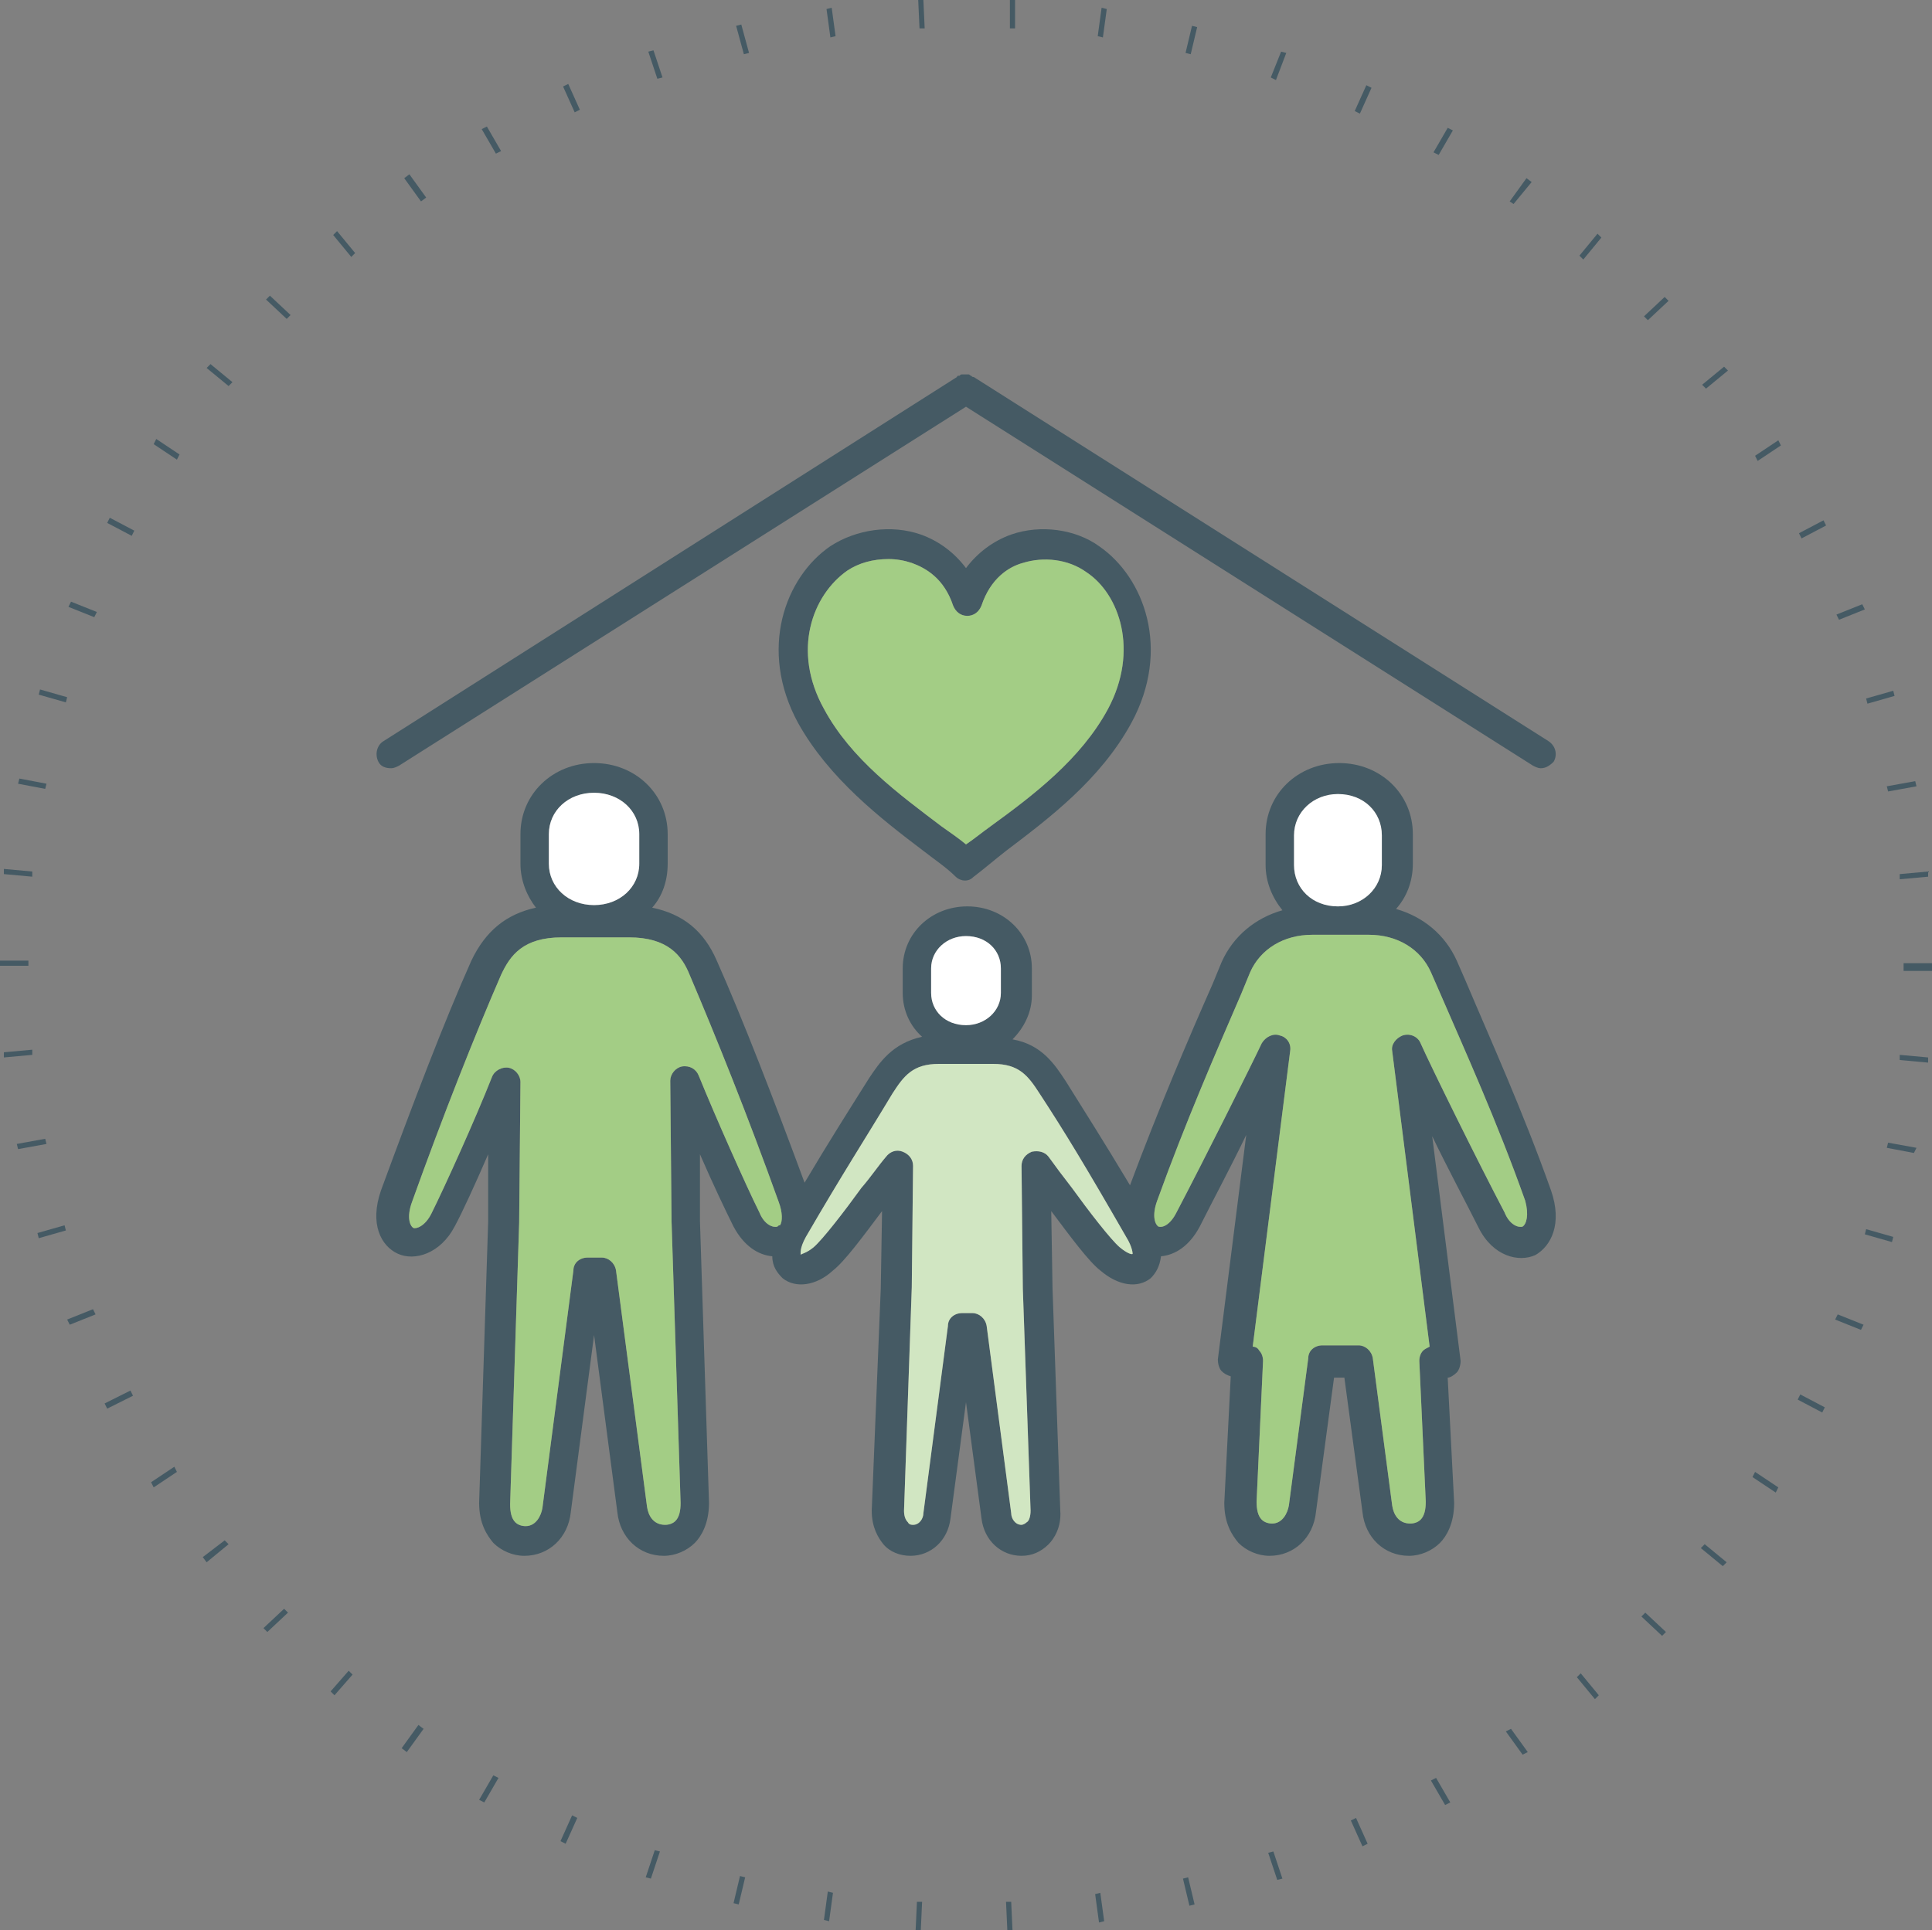 <?xml version="1.0" encoding="UTF-8"?> <svg xmlns="http://www.w3.org/2000/svg" xmlns:xlink="http://www.w3.org/1999/xlink" version="1.1" id="Grupo_272" x="0px" y="0px" viewBox="0 0 149.6 149.5" style="enable-background:new 0 0 149.6 149.5;" xml:space="preserve"><rect x="0" y="0" width="149.6" height="149.5" fill="#808080" stroke="none"/> <style type="text/css"> .st0{fill:#455A64;} .st1{fill:#A3CD85;} .st2{fill:#FFFFFF;} .st3{fill:#D1E6C2;} </style> <g id="Grupo_271" transform="translate(0 0)"> <path id="Trazado_34" class="st0" d="M78,149.5l-0.1-2.2l0.4,0l0.1,2.2L78,149.5z M71.3,149.5l-0.4,0l0.1-2.2l0.4,0L71.3,149.5z M85.1,148.9l-0.3-2.2l0.4-0.1l0.3,2.2L85.1,148.9z M64.2,148.8l-0.4-0.1l0.3-2.2l0.4,0.1L64.2,148.8z M92.1,147.6l-0.5-2.1 l0.4-0.1l0.5,2.1L92.1,147.6z M57.2,147.5l-0.4-0.1l0.5-2.1l0.4,0.1L57.2,147.5z M98.9,145.6l-0.7-2.1l0.4-0.1l0.7,2.1L98.9,145.6z M50.4,145.5l-0.4-0.1l0.7-2.1l0.4,0.1L50.4,145.5z M105.5,143l-0.9-2l0.4-0.2l0.9,2L105.5,143z M43.8,142.8l-0.4-0.2l0.9-2 l0.4,0.2L43.8,142.8z M111.9,139.8l-1.1-1.9l0.4-0.2l1.1,1.9L111.9,139.8z M37.5,139.6l-0.4-0.2l1.1-1.9l0.4,0.2L37.5,139.6z M117.9,135.9l-1.3-1.8l0.4-0.2l1.3,1.8L117.9,135.9z M31.5,135.7l-0.4-0.3l1.3-1.8l0.4,0.3L31.5,135.7z M123.5,131.6l-1.4-1.7 l0.3-0.3l1.4,1.7L123.5,131.6z M25.9,131.3l-0.3-0.3l1.4-1.6l0.3,0.3L25.9,131.3z M128.7,126.7l-1.6-1.5l0.3-0.3l1.6,1.5 L128.7,126.7z M20.7,126.4l-0.3-0.3l1.6-1.5l0.3,0.3L20.7,126.4z M133.4,121.3l-1.7-1.4l0.3-0.3l1.7,1.4L133.4,121.3z M16,121 l-0.3-0.4l1.7-1.3l0.3,0.3L16,121z M137.5,115.6l-1.8-1.2l0.2-0.4l1.8,1.2L137.5,115.6z M11.9,115.2l-0.2-0.4l1.8-1.2l0.2,0.4 L11.9,115.2z M141.1,109.4l-1.9-1l0.2-0.4l1.9,1L141.1,109.4z M8.3,109.1l-0.2-0.4l2-1l0.2,0.4L8.3,109.1z M144.1,103l-2-0.8 l0.2-0.4l2,0.8L144.1,103z M5.4,102.6l-0.2-0.4l2-0.8l0.2,0.4L5.4,102.6z M146.5,96.2l-2.1-0.6l0.1-0.4l2.1,0.6L146.5,96.2z M3,95.9l-0.1-0.4L5,94.9l0.1,0.4L3,95.9z M148.2,89.3l-2.1-0.4l0.1-0.4l2.2,0.4L148.2,89.3z M1.4,89l-0.1-0.4l2.2-0.4l0.1,0.4 L1.4,89z M149.3,82.3l-2.2-0.2l0-0.4l2.2,0.2L149.3,82.3z M0.3,81.9l0-0.4l2.2-0.2l0,0.4L0.3,81.9z M149.6,75.2l-2.2,0v-0.6l2.2,0 V75.2z M2.2,74.8H0v-0.4l2.2,0V74.8z M147.1,68.1l0-0.4l2.2-0.2l0,0.4L147.1,68.1z M2.5,67.9l-2.2-0.2l0-0.4l2.2,0.2L2.5,67.9z M146.2,61.3l-0.1-0.4l2.2-0.4l0.1,0.4L146.2,61.3z M3.5,61.1l-2.1-0.4l0.1-0.4l2.1,0.4L3.5,61.1z M144.6,54.5l-0.1-0.4l2.1-0.6 l0.1,0.4L144.6,54.5z M5.1,54.4L3,53.8l0.1-0.4L5.2,54L5.1,54.4z M142.4,48l-0.2-0.4l2-0.8l0.2,0.4L142.4,48z M7.3,47.8l-2-0.8 l0.2-0.4l2,0.8L7.3,47.8z M139.5,41.7l-0.2-0.4l1.9-1l0.2,0.4L139.5,41.7z M10.2,41.5l-1.9-1l0.2-0.4l1.9,1L10.2,41.5z M136.1,35.7 l-0.2-0.4l1.8-1.2l0.2,0.4L136.1,35.7z M13.7,35.6l-1.8-1.2l0.2-0.4l1.8,1.2L13.7,35.6z M132.1,30.1l-0.3-0.3l1.7-1.4l0.3,0.3 L132.1,30.1z M17.7,29.9l-1.7-1.4l0.3-0.3l1.7,1.4L17.7,29.9z M127.6,24.8l-0.3-0.3l1.6-1.5l0.3,0.3L127.6,24.8z M22.2,24.7 l-1.6-1.5l0.3-0.3l1.6,1.5L22.2,24.7z M122.6,20.1l-0.3-0.3l1.4-1.7l0.3,0.3L122.6,20.1z M27.2,19.9l-1.4-1.7l0.3-0.3l1.4,1.7 L27.2,19.9z M117.2,15.8l-0.3-0.2l1.3-1.8l0.4,0.3L117.2,15.8z M32.6,15.6l-1.3-1.8l0.4-0.3l1.3,1.8L32.6,15.6z M111.4,12l-0.4-0.2 l1.1-1.9l0.4,0.2L111.4,12z M38.4,11.9L37.3,10l0.4-0.2l1.1,1.9L38.4,11.9z M105.3,8.8l-0.4-0.2l0.9-2l0.4,0.2L105.3,8.8z M44.5,8.7l-0.9-2L44,6.5l0.9,2L44.5,8.7z M98.8,6.2L98.4,6L99.2,4l0.4,0.1L98.8,6.2z M50.9,6.1l-0.7-2.1l0.4-0.1L51.3,6L50.9,6.1z M92.2,4.2l-0.4-0.1L92.3,2l0.4,0.1L92.2,4.2z M57.6,4.2L57,2l0.4-0.1L58,4.1L57.6,4.2z M85.4,2.9L85,2.8l0.3-2.2l0.4,0.1L85.4,2.9 z M64.3,2.9L64,0.7l0.4-0.1l0.3,2.2L64.3,2.9z M78.6,2.2l-0.4,0L78.2,0l0.4,0L78.6,2.2z M71.2,2.2L71.1,0l0.4,0l0.1,2.2L71.2,2.2z"></path> </g> <g> <path class="st0" d="M78.3,41.4c-1.4,0.5-2.6,1.4-3.5,2.6c-0.9-1.2-2.1-2.1-3.5-2.6c-2.3-0.8-5-0.4-7,0.9c-3.5,2.4-5.6,8-2.5,13.7 c2.4,4.3,6.4,7.4,9.7,9.9c0.9,0.7,1.8,1.3,2.5,2c0.2,0.2,0.5,0.3,0.7,0.3c0.3,0,0.5-0.1,0.7-0.3c0.8-0.6,1.6-1.3,2.5-2 c3.3-2.5,7.3-5.5,9.7-9.9c3.1-5.7,1-11.3-2.5-13.7C83.3,41,80.6,40.6,78.3,41.4z M85.8,54.9c-2.1,3.9-5.8,6.7-9.1,9.1 c-0.7,0.5-1.3,1-1.9,1.4c-0.6-0.5-1.2-0.9-1.9-1.4c-3.3-2.5-7-5.2-9.1-9.1c-2.5-4.5-0.9-8.8,1.8-10.7c0.9-0.6,2-0.9,3.2-0.9 c0.6,0,1.2,0.1,1.8,0.3c1.1,0.4,2.5,1.2,3.2,3.3c0.2,0.5,0.6,0.8,1.1,0.8c0.5,0,0.9-0.3,1.1-0.8c0.7-2.1,2.1-3,3.2-3.3 c1.6-0.5,3.5-0.3,4.9,0.7C86.7,46,88.2,50.4,85.8,54.9z"></path> <path class="st1" d="M85.8,54.9c-2.1,3.9-5.8,6.7-9.1,9.1c-0.7,0.5-1.3,1-1.9,1.4c-0.6-0.5-1.2-0.9-1.9-1.4c-3.3-2.5-7-5.2-9.1-9.1 c-2.5-4.5-0.9-8.8,1.8-10.7c0.9-0.6,2-0.9,3.2-0.9c0.6,0,1.2,0.1,1.8,0.3c1.1,0.4,2.5,1.2,3.2,3.3c0.2,0.5,0.6,0.8,1.1,0.8 c0.5,0,0.9-0.3,1.1-0.8c0.7-2.1,2.1-3,3.2-3.3c1.6-0.5,3.5-0.3,4.9,0.7C86.7,46,88.2,50.4,85.8,54.9z"></path> <path class="st0" d="M120.1,92.2c-2.2-6.2-4.7-11.7-6.6-16.2l-0.7-1.6c-0.9-2-2.6-3.4-4.7-4c0.8-0.9,1.3-2.1,1.3-3.5v-2.3 c0-3.1-2.5-5.5-5.7-5.5c-3.2,0-5.7,2.4-5.7,5.5V67c0,1.3,0.5,2.5,1.3,3.5c-2.1,0.6-3.8,2-4.7,4l-0.7,1.7c-1.9,4.3-4.2,9.7-6.4,15.6 c-2.1-3.5-3.5-5.7-5-8.1c-0.8-1.2-1.8-2.8-4.1-3.2c0.9-0.9,1.5-2.1,1.5-3.4V75c0-2.7-2.2-4.8-5-4.8c-2.8,0-5,2.1-5,4.8v1.9 c0,1.4,0.6,2.6,1.5,3.4c-2.3,0.5-3.3,2-4.1,3.2c-1.7,2.7-3.1,4.9-5,8.1c-2.4-6.5-4.8-12.7-6.8-17.2c-1-2.3-2.6-3.6-5-4.1 c0.8-0.9,1.2-2.1,1.2-3.4v-2.3c0-3.1-2.5-5.5-5.7-5.5c-3.2,0-5.7,2.4-5.7,5.5v2.3c0,1.3,0.5,2.5,1.2,3.4c-2.3,0.5-3.9,1.8-5,4.1 c-2.1,4.7-4.5,11-7,17.8c-0.9,2.6,0,4.3,1.3,4.9c1.3,0.6,3.3,0,4.4-2.1c0.6-1.1,1.6-3.3,2.6-5.6l0,5.2l-0.7,21.8 c0,1.6,0.6,2.5,1.1,3.1c0.6,0.6,1.5,1,2.4,1c1.9,0,3.4-1.4,3.6-3.4l1.8-13.7l1.8,13.7c0.2,2,1.7,3.4,3.6,3.4c0.9,0,1.8-0.4,2.4-1 c0.5-0.5,1.1-1.5,1.1-3.1l-0.7-21.8l0-5.2c1,2.3,2,4.4,2.6,5.6c0.8,1.5,1.9,2.2,3,2.3c0,0.8,0.4,1.3,0.8,1.7c1,0.8,2.6,0.6,3.9-0.6 c0.9-0.7,2.3-2.6,3.8-4.6l-0.1,6L67.5,117c0,1.3,0.5,2.1,0.9,2.6c0.5,0.6,1.3,0.9,2.1,0.9c1.6,0,2.9-1.2,3.1-2.9l1.2-9l1.2,9 c0.2,1.7,1.5,2.9,3.1,2.9c0.8,0,1.5-0.3,2.1-0.9c0.4-0.4,1-1.3,0.9-2.6l-0.6-17.2l-0.1-6c1.5,2,2.9,3.9,3.8,4.6 c1.4,1.2,2.9,1.4,3.9,0.6c0.4-0.4,0.7-0.9,0.8-1.7c1.1-0.1,2.2-0.8,3-2.3c1-2,2.4-4.6,3.6-7.1l-2.2,17.4c0,0.3,0.1,0.7,0.3,0.9 c0.2,0.2,0.4,0.3,0.7,0.4l-0.5,9.8c0,1.6,0.6,2.5,1.1,3.1c0.6,0.6,1.5,1,2.4,1c1.9,0,3.4-1.4,3.6-3.4l1.4-10.4h0.4h0.4l1.4,10.4 c0.2,2,1.7,3.4,3.6,3.4c0.9,0,1.8-0.4,2.4-1c0.5-0.5,1.1-1.5,1.1-3.1l-0.5-9.7c0.2,0,0.5-0.2,0.7-0.4c0.2-0.2,0.3-0.6,0.3-0.9 l-2.2-17.4c1.2,2.5,2.6,5.1,3.6,7.1c1.1,2.2,3.1,2.7,4.4,2.1C120.1,96.5,121,94.8,120.1,92.2z M100.2,64.7c0-1.8,1.5-3.2,3.4-3.2 c2,0,3.4,1.4,3.4,3.2V67c0,1.8-1.5,3.2-3.4,3.2c-2,0-3.4-1.4-3.4-3.2V64.7z M72.1,75c0-1.4,1.2-2.5,2.7-2.5c1.6,0,2.7,1.1,2.7,2.5 v1.9c0,1.4-1.2,2.5-2.7,2.5c-1.6,0-2.7-1.1-2.7-2.5V75z M42.5,64.6c0-1.8,1.5-3.2,3.5-3.2c2,0,3.5,1.4,3.5,3.2v2.3 c0,1.8-1.5,3.2-3.5,3.2c-2,0-3.5-1.4-3.5-3.2V64.6z M60.2,95c-0.3,0.1-1-0.1-1.4-1.1c-1-2-3.4-7.4-4.7-10.6 c-0.2-0.5-0.7-0.8-1.3-0.7c-0.5,0.1-0.9,0.6-0.9,1.1l0.1,10.9l0.7,21.8c0,0.6-0.1,1.1-0.4,1.4c-0.2,0.2-0.5,0.3-0.8,0.3 c-0.9,0-1.3-0.7-1.4-1.4l-2.4-18.3c-0.1-0.6-0.6-1-1.1-1H46h-0.5c-0.6,0-1.1,0.4-1.1,1l-2.4,18.4c-0.1,0.6-0.5,1.4-1.3,1.4 c-0.3,0-0.6-0.1-0.8-0.3c-0.3-0.3-0.4-0.8-0.4-1.4l0.7-21.8l0.1-10.9c0-0.5-0.4-1-0.9-1.1c-0.5-0.1-1.1,0.2-1.3,0.7 c-1.3,3.3-3.7,8.6-4.7,10.6c-0.5,1-1.2,1.2-1.4,1.1c-0.3-0.2-0.5-0.9-0.1-2c2.4-6.7,4.9-13,6.9-17.6c0.7-1.5,1.7-2.9,4.7-2.9H46 h2.7c3,0,4.1,1.4,4.7,2.9c2,4.7,4.5,10.9,6.9,17.6c0.3,0.8,0.3,1.5,0.1,1.8c0,0,0,0,0,0C60.3,94.9,60.3,94.9,60.2,95z M86.7,96.6 C86,96,84.3,93.8,83,92c-0.7-0.9-1.3-1.7-1.8-2.4c-0.3-0.4-0.8-0.5-1.3-0.4c-0.5,0.2-0.8,0.6-0.8,1.1l0.1,9.5l0.6,17.2 c0,0.4-0.1,0.8-0.3,0.9c-0.1,0.1-0.3,0.2-0.4,0.2c-0.5,0-0.8-0.5-0.8-0.9l-1.9-14.5c-0.1-0.6-0.6-1-1.1-1h-0.4h-0.4 c-0.6,0-1.1,0.4-1.1,1l-1.9,14.5c0,0.4-0.3,0.9-0.8,0.9c-0.1,0-0.3,0-0.4-0.2c-0.2-0.2-0.3-0.5-0.3-0.9l0.6-17.3l0.1-9.4 c0-0.5-0.3-0.9-0.8-1.1c-0.5-0.2-1,0-1.3,0.4c-0.6,0.7-1.2,1.6-1.9,2.4c-1.3,1.8-3,4-3.7,4.6c-0.6,0.5-1,0.5-1,0.6 c0-0.1-0.1-0.5,0.4-1.4c2.9-5,4.6-7.6,6.7-11.1c0.9-1.4,1.6-2.3,3.6-2.3h2.1h2.1c2,0,2.7,0.9,3.6,2.3c1.9,2.9,3.6,5.7,6.7,11.1 c0.5,0.8,0.5,1.3,0.5,1.3C87.7,97.2,87.3,97.1,86.7,96.6z M117.9,95c-0.3,0.1-1-0.1-1.4-1.1c-2.1-4-5.7-11.3-6.5-13.1 c-0.2-0.5-0.8-0.8-1.4-0.6c-0.5,0.2-0.9,0.7-0.8,1.2l2.9,22.9c-0.2,0.1-0.4,0.2-0.5,0.3c-0.2,0.2-0.3,0.5-0.3,0.8l0.5,10.9 c0,0.6-0.1,1.1-0.4,1.4c-0.2,0.2-0.5,0.3-0.8,0.3c-0.9,0-1.3-0.7-1.4-1.4l-1.5-11.4c-0.1-0.6-0.6-1-1.1-1h-1.4h-1.4 c-0.6,0-1.1,0.4-1.1,1l-1.5,11.4c-0.1,0.6-0.5,1.4-1.3,1.4c-0.3,0-0.6-0.1-0.8-0.3c-0.3-0.3-0.4-0.8-0.4-1.4l0.5-10.9 c0-0.3-0.1-0.6-0.3-0.8c-0.1-0.2-0.3-0.3-0.5-0.3l2.9-22.9c0.1-0.6-0.3-1.1-0.8-1.2c-0.5-0.2-1.1,0.1-1.4,0.6 c-0.8,1.7-4.5,9.1-6.6,13.1c-0.5,1-1.1,1.2-1.4,1.1c-0.3-0.2-0.5-0.9-0.1-2c2.2-6.1,4.6-11.6,6.5-16l0.7-1.7 c0.8-1.8,2.6-2.9,4.8-2.9h2.2h2.2c2.2,0,4,1.1,4.8,2.9l0.7,1.6c1.9,4.4,4.4,9.9,6.6,16.1C118.4,94.1,118.2,94.8,117.9,95z"></path> <path class="st2" d="M100.2,64.7c0-1.8,1.5-3.2,3.4-3.2c2,0,3.4,1.4,3.4,3.2V67c0,1.8-1.5,3.2-3.4,3.2c-2,0-3.4-1.4-3.4-3.2V64.7z"></path> <path class="st2" d="M72.1,75c0-1.4,1.2-2.5,2.7-2.5c1.6,0,2.7,1.1,2.7,2.5v1.9c0,1.4-1.2,2.5-2.7,2.5c-1.6,0-2.7-1.1-2.7-2.5V75z"></path> <path class="st2" d="M42.5,64.6c0-1.8,1.5-3.2,3.5-3.2c2,0,3.5,1.4,3.5,3.2v2.3c0,1.8-1.5,3.2-3.5,3.2c-2,0-3.5-1.4-3.5-3.2V64.6z"></path> <path class="st1" d="M60.2,95c-0.3,0.1-1-0.1-1.4-1.1c-1-2-3.4-7.4-4.7-10.6c-0.2-0.5-0.7-0.8-1.3-0.7c-0.5,0.1-0.9,0.6-0.9,1.1 l0.1,10.9l0.7,21.8c0,0.6-0.1,1.1-0.4,1.4c-0.2,0.2-0.5,0.3-0.8,0.3c-0.9,0-1.3-0.7-1.4-1.4l-2.4-18.3c-0.1-0.6-0.6-1-1.1-1H46 h-0.5c-0.6,0-1.1,0.4-1.1,1l-2.4,18.4c-0.1,0.6-0.5,1.4-1.3,1.4c-0.3,0-0.6-0.1-0.8-0.3c-0.3-0.3-0.4-0.8-0.4-1.4l0.7-21.8 l0.1-10.9c0-0.5-0.4-1-0.9-1.1c-0.5-0.1-1.1,0.2-1.3,0.7c-1.3,3.3-3.7,8.6-4.7,10.6c-0.5,1-1.2,1.2-1.4,1.1c-0.3-0.2-0.5-0.9-0.1-2 c2.4-6.7,4.9-13,6.9-17.6c0.7-1.5,1.7-2.9,4.7-2.9H46h2.7c3,0,4.1,1.4,4.7,2.9c2,4.7,4.5,10.9,6.9,17.6c0.3,0.8,0.3,1.5,0.1,1.8 c0,0,0,0,0,0C60.3,94.9,60.3,94.9,60.2,95z"></path> <path class="st3" d="M86.7,96.6C86,96,84.3,93.8,83,92c-0.7-0.9-1.3-1.7-1.8-2.4c-0.3-0.4-0.8-0.5-1.3-0.4 c-0.5,0.2-0.8,0.6-0.8,1.1l0.1,9.5l0.6,17.2c0,0.4-0.1,0.8-0.3,0.9c-0.1,0.1-0.3,0.2-0.4,0.2c-0.5,0-0.8-0.5-0.8-0.9l-1.9-14.5 c-0.1-0.6-0.6-1-1.1-1h-0.4h-0.4c-0.6,0-1.1,0.4-1.1,1l-1.9,14.5c0,0.4-0.3,0.9-0.8,0.9c-0.1,0-0.3,0-0.4-0.2 c-0.2-0.2-0.3-0.5-0.3-0.9l0.6-17.3l0.1-9.4c0-0.5-0.3-0.9-0.8-1.1c-0.5-0.2-1,0-1.3,0.4c-0.6,0.7-1.2,1.6-1.9,2.4 c-1.3,1.8-3,4-3.7,4.6c-0.6,0.5-1,0.5-1,0.6c0-0.1-0.1-0.5,0.4-1.4c2.9-5,4.6-7.6,6.7-11.1c0.9-1.4,1.6-2.3,3.6-2.3h2.1h2.1 c2,0,2.7,0.9,3.6,2.3c1.9,2.9,3.6,5.7,6.7,11.1c0.5,0.8,0.5,1.3,0.5,1.3C87.7,97.2,87.3,97.1,86.7,96.6z"></path> <path class="st1" d="M117.9,95c-0.3,0.1-1-0.1-1.4-1.1c-2.1-4-5.7-11.3-6.5-13.1c-0.2-0.5-0.8-0.8-1.4-0.6 c-0.5,0.2-0.9,0.7-0.8,1.2l2.9,22.9c-0.2,0.1-0.4,0.2-0.5,0.3c-0.2,0.2-0.3,0.5-0.3,0.8l0.5,10.9c0,0.6-0.1,1.1-0.4,1.4 c-0.2,0.2-0.5,0.3-0.8,0.3c-0.9,0-1.3-0.7-1.4-1.4l-1.5-11.4c-0.1-0.6-0.6-1-1.1-1h-1.4h-1.4c-0.6,0-1.1,0.4-1.1,1l-1.5,11.4 c-0.1,0.6-0.5,1.4-1.3,1.4c-0.3,0-0.6-0.1-0.8-0.3c-0.3-0.3-0.4-0.8-0.4-1.4l0.5-10.9c0-0.3-0.1-0.6-0.3-0.8 c-0.1-0.2-0.3-0.3-0.5-0.3l2.9-22.9c0.1-0.6-0.3-1.1-0.8-1.2c-0.5-0.2-1.1,0.1-1.4,0.6c-0.8,1.7-4.5,9.1-6.6,13.1 c-0.5,1-1.1,1.2-1.4,1.1c-0.3-0.2-0.5-0.9-0.1-2c2.2-6.1,4.6-11.6,6.5-16l0.7-1.7c0.8-1.8,2.6-2.9,4.8-2.9h2.2h2.2 c2.2,0,4,1.1,4.8,2.9l0.7,1.6c1.9,4.4,4.4,9.9,6.6,16.1C118.4,94.1,118.2,94.8,117.9,95z"></path> <path class="st0" d="M30.3,59.5c0.2,0,0.4-0.1,0.6-0.2l43.9-27.8l43.9,27.8c0.2,0.1,0.4,0.2,0.6,0.2c0.4,0,0.7-0.2,1-0.5 c0.3-0.5,0.2-1.2-0.4-1.6L75.4,29.2c-0.1,0-0.1,0-0.2-0.1c-0.1,0-0.1-0.1-0.2-0.1c-0.1,0-0.1,0-0.2,0c-0.1,0-0.2,0-0.3,0 c-0.1,0-0.1,0-0.2,0.1c-0.1,0-0.2,0-0.2,0.1L29.7,57.4c-0.5,0.3-0.7,1-0.4,1.6C29.5,59.4,29.9,59.5,30.3,59.5z"></path> </g> </svg> 